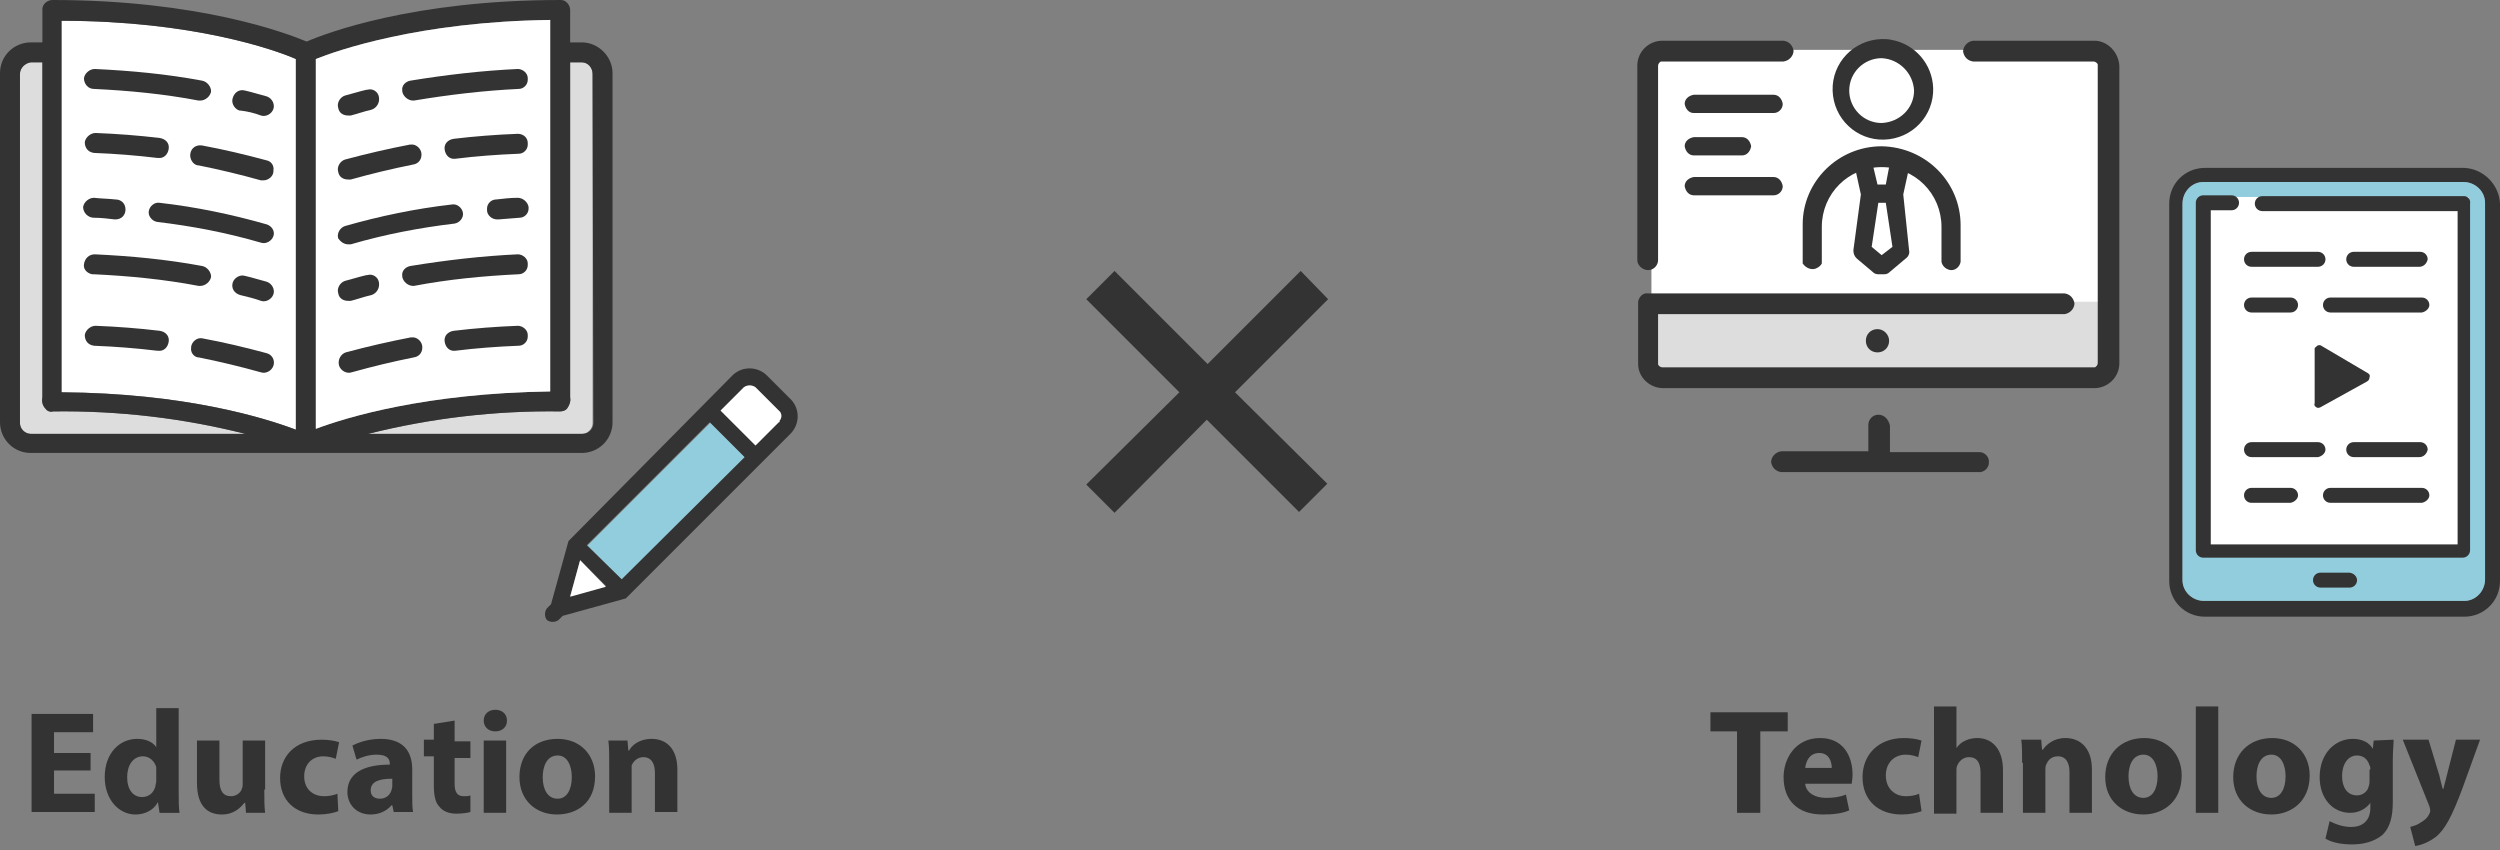 <?xml version="1.0" encoding="utf-8"?>
<!-- Generator: Adobe Illustrator 23.0.6, SVG Export Plug-In . SVG Version: 6.00 Build 0)  -->
<svg version="1.1" id="レイヤー_1" xmlns="http://www.w3.org/2000/svg" xmlns:xlink="http://www.w3.org/1999/xlink" x="0px"
	 y="0px" viewBox="0 0 300.8 102.3" style="enable-background:new 0 0 300.8 102.3;" xml:space="preserve">
<rect x="0" y="0" width="300.8" height="102.3" fill="#808080" stroke="none"/>
<style type="text/css">
	.st0{enable-background:new    ;}
	.st1{fill:#333333;}
	.st2{fill:#DDDDDD;}
	.st3{fill:#FFFFFF;}
	.st4{fill:#92CDDD;}
</style>
<title>edtech</title>
<g class="st0">
	<path class="st1" d="M209.1,88h-3.3v-2.3h9.3V88h-3.3v9.8H209V88H209.1z"/>
	<path class="st1" d="M217.2,94.3c0.1,1.1,1.2,1.7,2.5,1.7c0.9,0,1.7-0.1,2.4-0.4l0.4,1.9c-0.9,0.4-2,0.5-3.2,0.5
		c-3,0-4.7-1.7-4.7-4.5c0-2.2,1.4-4.7,4.4-4.7c2.8,0,3.9,2.2,3.9,4.4c0,0.5-0.1,0.9-0.1,1.1H217.2z M220.4,92.4
		c0-0.7-0.3-1.8-1.5-1.8s-1.6,1-1.7,1.8H220.4z"/>
	<path class="st1" d="M231.2,97.6c-0.5,0.2-1.4,0.4-2.4,0.4c-2.8,0-4.7-1.7-4.7-4.5c0-2.6,1.8-4.7,5-4.7c0.7,0,1.5,0.1,2.1,0.3
		l-0.4,2c-0.3-0.1-0.8-0.3-1.5-0.3c-1.4,0-2.4,1-2.4,2.5c0,1.6,1.1,2.5,2.4,2.5c0.6,0,1.2-0.1,1.6-0.3L231.2,97.6z"/>
	<path class="st1" d="M232.7,85h2.7v5l0,0c0.3-0.4,0.6-0.7,1.1-0.9c0.4-0.2,0.9-0.3,1.4-0.3c1.7,0,3.1,1.2,3.1,3.9v5.1h-2.7V93
		c0-1.2-0.4-1.9-1.4-1.9c-0.7,0-1.2,0.5-1.4,1c-0.1,0.2-0.1,0.4-0.1,0.6v5.2h-2.7L232.7,85L232.7,85z"/>
	<path class="st1" d="M243.3,91.8c0-1.1,0-2-0.1-2.8h2.4l0.1,1.2h0.1c0.4-0.6,1.3-1.4,2.7-1.4c1.8,0,3.2,1.2,3.2,3.8v5.2H249v-4.9
		c0-1.1-0.4-1.9-1.4-1.9c-0.8,0-1.2,0.5-1.4,1c-0.1,0.2-0.1,0.4-0.1,0.7v5.1h-2.7v-6H243.3z"/>
	<path class="st1" d="M262.5,93.3c0,3.2-2.3,4.7-4.6,4.7c-2.6,0-4.6-1.7-4.6-4.5s1.9-4.7,4.7-4.7C260.7,88.8,262.5,90.7,262.5,93.3z
		 M256.1,93.4c0,1.5,0.6,2.6,1.8,2.6c1.1,0,1.7-1.1,1.7-2.6c0-1.3-0.5-2.6-1.7-2.6C256.6,90.8,256.1,92.1,256.1,93.4z"/>
	<path class="st1" d="M264.2,85h2.7v12.8h-2.7V85z"/>
	<path class="st1" d="M277.9,93.3c0,3.2-2.3,4.7-4.6,4.7c-2.6,0-4.6-1.7-4.6-4.5s1.9-4.7,4.7-4.7C276.1,88.8,277.9,90.7,277.9,93.3z
		 M271.5,93.4c0,1.5,0.6,2.6,1.8,2.6c1.1,0,1.7-1.1,1.7-2.6c0-1.3-0.5-2.6-1.7-2.6C272,90.8,271.5,92.1,271.5,93.4z"/>
	<path class="st1" d="M288,89c0,0.6-0.1,1.3-0.1,2.6v4.9c0,1.7-0.3,3.1-1.3,4c-1,0.8-2.3,1.1-3.6,1.1c-1.2,0-2.4-0.2-3.2-0.7
		l0.5-2.1c0.6,0.3,1.5,0.7,2.6,0.7c1.3,0,2.3-0.7,2.3-2.3v-0.6l0,0c-0.5,0.7-1.4,1.2-2.4,1.2c-2.2,0-3.7-1.8-3.7-4.3
		c0-2.8,1.8-4.6,4-4.6c1.2,0,2,0.5,2.4,1.2l0,0l0.1-1L288,89L288,89z M285.2,92.6c0-0.2,0-0.4-0.1-0.5c-0.2-0.7-0.7-1.2-1.5-1.2
		c-1,0-1.8,0.9-1.8,2.5c0,1.3,0.6,2.3,1.8,2.3c0.7,0,1.3-0.5,1.4-1.1c0.1-0.2,0.1-0.5,0.1-0.7v-1.3H285.2z"/>
	<path class="st1" d="M292.2,89l1.3,4.3c0.1,0.5,0.3,1.2,0.4,1.6h0.1c0.1-0.5,0.3-1.1,0.4-1.6l1.1-4.3h2.9l-2.1,5.8
		c-1.3,3.5-2.1,4.9-3.1,5.8c-1,0.8-2,1.1-2.6,1.2l-0.6-2.3c0.3-0.1,0.8-0.2,1.2-0.5c0.4-0.2,0.9-0.6,1.1-1.1
		c0.1-0.1,0.1-0.3,0.1-0.4s0-0.2-0.1-0.5l-3.2-8H292.2z"/>
</g>
<path class="st2" d="M2.4,50.9v-42c0-0.7,0.6-1.3,1.3-1.4h1.4v40.3c-0.1,0.5,0,1,0.4,1.4c0.2,0.3,0.6,0.4,0.9,0.3
	c7.8-0.1,15.6,0.8,23.1,2.7H3.7C3,52.2,2.4,51.6,2.4,50.9L2.4,50.9z"/>
<path class="st2" d="M71.3,50.9c0,0.7-0.6,1.3-1.3,1.3H44.3c7.6-1.9,15.3-2.8,23.1-2.7c0.3,0,0.6-0.1,0.8-0.3
	c0.3-0.4,0.5-0.9,0.4-1.4V7.5H70c0.7,0,1.3,0.6,1.3,1.4l0,0V50.9L71.3,50.9L71.3,50.9z"/>
<path class="st3" d="M35.6,7.1v44.6c-3.7-1.4-13.3-4.4-28.2-4.5V2.5C23.2,2.5,33.1,6,35.6,7.1L35.6,7.1z"/>
<path class="st1" d="M70,5.1h-1.4V1.2c0-0.6-0.5-1.2-1.1-1.2h-0.1C49.7,0,39.2,4,36.9,5C34.5,4,24,0,6.3,0C5.7,0,5.1,0.5,5.1,1.1
	v0.1l0,0v3.9H3.7C1.7,5.1,0,6.7,0,8.8l0,0v42c0,2,1.6,3.7,3.7,3.7l0,0H70c2,0,3.7-1.6,3.7-3.7l0,0v-42C73.7,6.8,72,5.1,70,5.1
	L70,5.1z M66.2,47.1c-14.9,0.2-24.5,3.1-28.2,4.5V7.1c2.5-1,12.4-4.5,28.2-4.7V47.1L66.2,47.1z M35.6,7.1v44.6
	c-3.7-1.4-13.3-4.4-28.2-4.5V2.5C23.2,2.5,33.1,6,35.6,7.1L35.6,7.1z M2.4,50.9v-42c0-0.7,0.6-1.3,1.3-1.4h1.4v40.3
	c-0.1,0.5,0,1,0.4,1.4c0.2,0.3,0.6,0.4,0.9,0.3c7.8-0.1,15.6,0.8,23.1,2.7H3.7C3,52.2,2.4,51.6,2.4,50.9L2.4,50.9z M71.4,50.9
	c0,0.7-0.6,1.3-1.3,1.3H44.3c7.6-1.9,15.3-2.8,23.1-2.7c0.3,0,0.6-0.1,0.8-0.3c0.3-0.4,0.5-0.9,0.4-1.4V7.5H70
	c0.7,0,1.3,0.6,1.3,1.4l0,0L71.4,50.9L71.4,50.9z"/>
<path class="st1" d="M32.1,19.3c-2.6-0.7-5.1-1.3-7.8-1.8c-0.7-0.1-1.3,0.3-1.4,1c-0.1,0.6,0.3,1.3,0.9,1.4h0.1l0,0
	c2.5,0.5,5,1.1,7.5,1.8h0.3c0.6,0,1.2-0.5,1.2-1.1v-0.1C33,19.9,32.6,19.4,32.1,19.3L32.1,19.3L32.1,19.3z"/>
<path class="st1" d="M11.3,18.4c2.6,0.1,5.1,0.3,7.6,0.6H19c0.7,0.1,1.2-0.4,1.3-1.1c0.1-0.7-0.4-1.2-1.1-1.3l0,0
	c-2.5-0.3-5.1-0.5-7.7-0.6c-0.6,0-1.2,0.5-1.3,1.1C10.2,17.8,10.6,18.3,11.3,18.4L11.3,18.4L11.3,18.4z"/>
<path class="st1" d="M31.4,13.9c0.6,0.2,1.3-0.2,1.5-0.8s-0.2-1.3-0.8-1.5c-0.8-0.2-1.7-0.5-2.6-0.7c-0.7-0.2-1.3,0.2-1.5,0.9l0,0
	c-0.2,0.6,0.2,1.3,0.8,1.5h0.1C29.8,13.4,30.6,13.6,31.4,13.9L31.4,13.9z"/>
<path class="st1" d="M11.3,10.7c4.2,0.2,8.4,0.6,12.6,1.4h0.2c0.6,0,1.2-0.5,1.3-1.1c0-0.6-0.5-1.2-1.1-1.3
	C20,8.9,15.7,8.5,11.4,8.3c-0.6,0-1.2,0.5-1.3,1.1C10.1,10.1,10.6,10.7,11.3,10.7L11.3,10.7L11.3,10.7L11.3,10.7z"/>
<path class="st1" d="M32.1,27c-4.2-1.2-8.5-2.1-12.9-2.6c-0.6-0.1-1.2,0.4-1.3,1c-0.1,0.6,0.4,1.2,1,1.3l0,0
	c4.2,0.5,8.4,1.3,12.5,2.5c0.6,0.2,1.3-0.2,1.5-0.8C33.1,27.8,32.7,27.2,32.1,27L32.1,27L32.1,27L32.1,27z"/>
<path class="st1" d="M11.3,26.2c0.8,0,1.7,0.1,2.5,0.2h0.1c0.7,0,1.2-0.5,1.2-1.2S14.6,24,13.9,24l0,0c-0.9-0.1-1.7-0.1-2.6-0.2
	c-0.6,0-1.2,0.5-1.3,1.1C10,25.6,10.6,26.2,11.3,26.2L11.3,26.2z"/>
<path class="st1" d="M32.1,42.5c-2.6-0.7-5.1-1.3-7.8-1.8c-0.6-0.1-1.2,0.4-1.3,1v0.1c-0.1,0.6,0.3,1.1,0.8,1.2c0,0,0,0,0.1,0
	c2.5,0.5,5,1.1,7.5,1.8c0.6,0.2,1.3-0.2,1.5-0.8C33.1,43.4,32.8,42.7,32.1,42.5C32.2,42.5,32.1,42.5,32.1,42.5L32.1,42.5L32.1,42.5z
	"/>
<path class="st1" d="M11.3,41.6c2.6,0.1,5.1,0.3,7.6,0.6H19c0.7,0.1,1.2-0.4,1.3-1.1c0.1-0.7-0.4-1.2-1.1-1.3l0,0
	c-2.5-0.3-5.1-0.5-7.7-0.6c-0.6,0-1.2,0.5-1.3,1.1C10.2,41,10.6,41.5,11.3,41.6L11.3,41.6L11.3,41.6z"/>
<path class="st1" d="M31.4,36.2c0.6,0.2,1.3-0.2,1.5-0.8s-0.2-1.3-0.8-1.5l0,0c-0.8-0.2-1.7-0.5-2.6-0.7C28.9,33,28.2,33.4,28,34
	l0,0c-0.2,0.7,0.2,1.3,0.9,1.5l0,0C29.7,35.7,30.6,35.9,31.4,36.2L31.4,36.2z"/>
<path class="st1" d="M11.3,33c4.2,0.2,8.4,0.6,12.6,1.4h0.2c0.6,0,1.2-0.5,1.3-1.1c0-0.6-0.5-1.2-1.1-1.3c-4.3-0.8-8.6-1.2-12.9-1.4
	c-0.7,0-1.2,0.5-1.3,1.2c-0.1,0.6,0.4,1.1,1,1.2C11.2,33,11.2,33,11.3,33L11.3,33L11.3,33z"/>
<rect x="69.7" y="57.4" transform="matrix(0.707 -0.707 0.707 0.707 -19.169 74.337)" class="st4" width="20.9" height="5.9"/>
<path class="st1" d="M92.3,45.2c-1.1-1.1-2.9-1.2-4.1-0.1l-0.1,0.1l0,0L68.4,65.1l-2.1,7.6l-0.5,0.5c-0.3,0.4-0.3,1,0,1.4l0,0
	c0.4,0.3,1,0.3,1.4,0l0.5-0.5l7.6-2.1l19.8-19.8c1.1-1.1,1.2-2.9,0.1-4.1L95.1,48l0,0L92.3,45.2z M70.6,65.6l14.8-14.8l4.2,4.2
	L74.8,69.7L70.6,65.6z M69.8,67.4l3.1,3.1l-4.3,1.2L69.8,67.4z M93.7,50.8l-2.8,2.8l-4.2-4.2l2.8-2.8c0.4-0.3,1-0.3,1.4,0l2.8,2.8
	c0.4,0.3,0.4,0.9,0.1,1.2C93.8,50.8,93.8,50.8,93.7,50.8L93.7,50.8L93.7,50.8z"/>
<path class="st3" d="M93.7,50.8l-2.8,2.8l-4.2-4.2l2.8-2.8c0.4-0.3,1-0.3,1.4,0l2.8,2.8c0.4,0.3,0.4,0.9,0.1,1.2
	C93.8,50.8,93.8,50.8,93.7,50.8L93.7,50.8L93.7,50.8z"/>
<path class="st1" d="M296.5,20.2h-31.2c-2.4,0-4.3,1.9-4.3,4.3v45.4c0,2.4,1.9,4.3,4.3,4.3h31.2c2.4,0,4.3-1.9,4.3-4.3V24.5
	C300.7,22.2,298.8,20.3,296.5,20.2L296.5,20.2z M299,69.7c0,1.4-1.1,2.6-2.5,2.6c0,0,0,0-0.1,0h-31.2c-1.4,0-2.6-1.1-2.6-2.5
	c0,0,0,0,0-0.1V24.5c0-1.4,1.1-2.6,2.5-2.6c0,0,0,0,0.1,0h31.2c1.4,0,2.6,1.1,2.6,2.5c0,0,0,0,0,0.1l0,0C299,24.5,299,69.8,299,69.7
	L299,69.7z"/>
<rect x="198.7" y="6" class="st3" width="54.9" height="30.4"/>
<path class="st1" d="M226,49.9c-0.7,0-1.2,0.6-1.2,1.2v3.2h-10.5c-0.7,0.1-1.2,0.7-1.2,1.3c0.1,0.6,0.5,1.1,1.2,1.2H238
	c0.7,0.1,1.3-0.5,1.3-1.1c0.1-0.7-0.5-1.3-1.1-1.3l0,0h-10.8v-3.2C227.2,50.4,226.7,49.9,226,49.9L226,49.9L226,49.9z"/>
<path class="st1" d="M198.3,32.5c0.7,0,1.2-0.6,1.2-1.2V7.9c0-0.2,0.2-0.5,0.4-0.5c0,0,0,0,0.1,0h14.6c0.7-0.1,1.2-0.7,1.2-1.3
	c-0.1-0.6-0.5-1.1-1.2-1.2H200c-1.6,0-3,1.3-3,3l0,0v23.4C197,31.9,197.6,32.5,198.3,32.5L198.3,32.5L198.3,32.5z"/>
<polygon class="st3" points="225.1,25.3 224.4,30.6 225.5,31.4 226.6,30.6 226,25.3 "/>
<polygon class="st3" points="226.1,23 226.5,21 224.6,21 225,23 "/>
<path class="st3" d="M226.5,6.9c-2.1-0.1-3.9,1.5-4,3.6c0,0.1,0,0.1,0,0.2c-0.1,2.2,1.7,4,3.8,4c2.2,0.1,4-1.7,4-3.8l0,0v-0.1
	C230.2,8.7,228.6,7,226.5,6.9z"/>
<path class="st1" d="M227.6,4.8L227.6,4.8c-0.4-0.1-0.8-0.1-1.2-0.1c-3.4,0.1-6,2.9-5.9,6.2c0.1,3.4,2.9,6,6.2,5.9
	c3.4-0.1,6-2.9,5.9-6.2C232.5,7.7,230.4,5.3,227.6,4.8z M226.4,14.8c-2.2,0-3.9-1.8-3.9-3.9c0-2.2,1.8-3.9,3.9-3.9l0,0
	c2.1,0.1,3.8,1.8,3.9,3.9C230.3,13,228.6,14.7,226.4,14.8L226.4,14.8z"/>
<path class="st3" d="M234.6,35.8v-9.3c0-4.3-3.5-7.8-7.9-7.8h-1c-4.3,0.1-7.8,3.5-7.9,7.9v9.3L234.6,35.8L234.6,35.8z"/>
<path class="st1" d="M226.4,17.6L226.4,17.6c-5.2,0-9.5,4.2-9.5,9.4v0.1v4.6c0.4,0.6,1.2,0.9,1.8,0.5c0.2-0.1,0.4-0.3,0.5-0.5v-4.4
	c0-4,3.2-7.2,7.2-7.2l0,0c4,0,7.2,3.2,7.2,7.2v4.2c0.1,0.6,0.7,1,1.2,1s1-0.4,1.1-1v-4.4C235.9,21.9,231.7,17.7,226.4,17.6
	L226.4,17.6z"/>
<rect x="198.7" y="36.3" class="st2" width="54.9" height="9"/>
<path class="st1" d="M227.3,41c0,0.8-0.6,1.4-1.4,1.4s-1.4-0.6-1.4-1.4c0-0.8,0.6-1.4,1.4-1.4l0,0C226.7,39.6,227.3,40.3,227.3,41
	L227.3,41z"/>
<path class="st1" d="M252,4.9h-14.6c-0.7,0.1-1.2,0.7-1.2,1.3c0.1,0.6,0.5,1.1,1.2,1.2h14.5c0.2,0,0.5,0.2,0.5,0.4c0,0,0,0,0,0.1
	l0,0v35.8c0,0.2-0.2,0.5-0.4,0.5c0,0,0,0-0.1,0H200c-0.2,0-0.5-0.2-0.5-0.4c0,0,0,0,0-0.1v-5.9h48.9c0.7-0.1,1.2-0.7,1.2-1.3
	c-0.1-0.6-0.5-1.1-1.2-1.2h-50.1c-0.6-0.1-1.1,0.4-1.2,1v7.5c0,1.6,1.4,2.9,3,2.9H252c1.6,0,3-1.3,3-3V7.9
	C254.9,6.3,253.6,4.9,252,4.9L252,4.9z"/>
<path class="st1" d="M229,23.4l0.7-3.2l-0.8-1.2H224l-0.8,1.2l0.7,3.2l-0.9,6.7c0,0.4,0.1,0.7,0.4,1l1.9,1.6
	c0.2,0.2,0.4,0.3,0.7,0.3h0.7c0.3,0,0.5-0.1,0.7-0.3l1.9-1.6c0.3-0.2,0.5-0.6,0.4-1L229,23.4z M227.3,20.1l-0.4,2.1h-1l-0.5-2.1
	H227.3z M226.4,30.7l-1.2-1l0.8-5.3h0.9l0.8,5.3L226.4,30.7z"/>
<g id="_グループ_">
	<path id="_パス_" class="st1" d="M213.4,13.6h-9.6c-0.6,0-1-0.5-1.1-1.1l0,0c0-0.6,0.5-1,1.1-1.1h9.6c0.6,0,1,0.5,1.1,1.1l0,0
		C214.5,13.1,214,13.6,213.4,13.6z"/>
</g>
<g id="_グループ_2">
	<path id="_パス_2" class="st1" d="M213.4,23.5h-9.6c-0.6,0-1-0.5-1.1-1.1l0,0c0-0.6,0.5-1,1.1-1.1h9.6c0.6,0,1,0.5,1.1,1.1l0,0
		C214.5,23,214,23.5,213.4,23.5z"/>
</g>
<g id="_グループ_3">
	<path id="_パス_3" class="st1" d="M209.6,18.7h-5.8c-0.6,0-1-0.5-1.1-1.1l0,0c0-0.6,0.5-1,1.1-1.1h5.8c0.6,0,1,0.5,1.1,1.1l0,0
		C210.6,18.2,210.2,18.7,209.6,18.7L209.6,18.7z"/>
</g>
<path class="st4" d="M299,69.7c0,1.4-1.1,2.6-2.5,2.6c0,0,0,0-0.1,0h-31.2c-1.4,0-2.6-1.1-2.6-2.5c0,0,0,0,0-0.1V24.5
	c0-1.4,1.1-2.6,2.5-2.6c0,0,0,0,0.1,0h31.2c1.4,0,2.6,1.1,2.6,2.5c0,0,0,0,0,0.1l0,0C299,24.5,299,69.8,299,69.7z"/>
<path class="st1" d="M282.6,68.9h-3.4c-0.5,0-0.9,0.4-0.9,0.9s0.4,0.9,0.9,0.9c0,0,0,0,0.1,0h3.4c0.5,0,0.9-0.4,0.9-0.9
	S283.1,68.9,282.6,68.9L282.6,68.9z"/>
<rect x="265.1" y="23.7" class="st3" width="31.9" height="42.9"/>
<path class="st1" d="M296.5,23.6h-24.3c-0.5,0-0.9,0.4-0.9,0.9s0.4,0.9,0.9,0.9h23.5v40.1H266V25.3h2.5c0.5,0,0.9-0.4,0.9-0.9
	s-0.4-0.9-0.9-0.9h-3.4c-0.5,0-0.9,0.4-0.9,0.9v41.8c0,0.5,0.4,0.9,0.9,0.9h31.2c0.5,0,0.9-0.4,0.9-0.9V24.5
	C297.3,24,296.9,23.6,296.5,23.6L296.5,23.6L296.5,23.6z"/>
<g id="_グループ_2-2">
	<path id="_パス_2-2" class="st1" d="M278.9,32.1h-8c-0.5,0-0.9-0.4-0.9-0.9l0,0c0-0.5,0.4-0.9,0.9-0.9h8c0.5,0,0.9,0.4,0.9,0.9
		l0,0C279.8,31.7,279.4,32.1,278.9,32.1L278.9,32.1z"/>
</g>
<g id="_グループ_3-2">
	<path id="_パス_3-2" class="st1" d="M275.6,37.6h-4.7c-0.5,0-0.9-0.4-0.9-0.9l0,0c0-0.5,0.4-0.9,0.9-0.9h4.7
		c0.5,0,0.9,0.4,0.9,0.9l0,0C276.5,37.2,276.1,37.6,275.6,37.6z"/>
</g>
<g id="_グループ_4">
	<path id="_パス_4" class="st1" d="M291.1,32.1h-7.9c-0.5,0-0.9-0.4-0.9-0.9l0,0c0-0.5,0.4-0.9,0.9-0.9h8c0.5,0,0.9,0.4,0.9,0.9
		l0,0C292,31.7,291.6,32.1,291.1,32.1L291.1,32.1z"/>
</g>
<g id="_グループ_6">
	<path id="_パス_6" class="st1" d="M291.4,37.6h-11c-0.5,0-0.9-0.4-0.9-0.9l0,0c0-0.5,0.4-0.9,0.9-0.9h11c0.5,0,0.9,0.4,0.9,0.9
		l0,0C292.3,37.1,291.9,37.5,291.4,37.6L291.4,37.6L291.4,37.6z"/>
</g>
<g id="_グループ_3-3">
	<path id="_パス_3-3" class="st1" d="M278.9,55h-8c-0.5,0-0.9-0.4-0.9-0.9l0,0c0-0.5,0.4-0.9,0.9-0.9h8c0.5,0,0.9,0.4,0.9,0.9l0,0
		C279.8,54.5,279.4,54.9,278.9,55L278.9,55z"/>
</g>
<g id="_グループ_3-4">
	<path id="_パス_3-4" class="st1" d="M275.6,60.5h-4.7c-0.5,0-0.9-0.4-0.9-0.9l0,0c0-0.5,0.4-0.9,0.9-0.9h4.7
		c0.5,0,0.9,0.4,0.9,0.9l0,0C276.5,60,276.1,60.4,275.6,60.5z"/>
</g>
<g id="_グループ_4-2">
	<path id="_パス_4-2" class="st1" d="M291.1,55h-7.9c-0.5,0-0.9-0.4-0.9-0.9l0,0c0-0.5,0.4-0.9,0.9-0.9h8c0.5,0,0.9,0.4,0.9,0.9
		l0,0C292,54.6,291.6,55,291.1,55L291.1,55z"/>
</g>
<g id="_グループ_6-2">
	<path id="_パス_6-2" class="st1" d="M291.4,60.5h-11c-0.5,0-0.9-0.4-0.9-0.9l0,0c0-0.5,0.4-0.9,0.9-0.9h11c0.5,0,0.9,0.4,0.9,0.9
		l0,0C292.3,60,291.9,60.4,291.4,60.5L291.4,60.5L291.4,60.5z"/>
</g>
<path class="st1" d="M278.6,41.8l0.2-0.2c0.2-0.1,0.4-0.1,0.5,0l5.6,3.3c0.2,0.1,0.3,0.3,0.2,0.5c0,0.2-0.1,0.4-0.3,0.5l-5.6,3.1
	c-0.2,0.1-0.4,0.1-0.5,0c-0.2-0.1-0.3-0.3-0.2-0.5V42C278.5,41.9,278.5,41.8,278.6,41.8z"/>
<path class="st1" d="M148.6,47.2L159.8,36l-3.3-3.4l-11.2,11.2l-11.2-11.2l-3.4,3.4l11.2,11.2l-11.2,11.1l3.4,3.4l11.1-11.2
	l11.1,11.1l3.4-3.4L148.6,47.2z"/>
<path class="st3" d="M66.2,47.1c-14.9,0.2-24.5,3.1-28.2,4.5V7.1c2.5-1,12.4-4.5,28.2-4.7V47.1L66.2,47.1z"/>
<path class="st1" d="M41.9,21.6h0.3c2.5-0.7,5-1.3,7.5-1.8c0.7-0.1,1.1-0.7,1-1.4c-0.1-0.6-0.7-1.1-1.3-1h-0.1l0,0
	c-2.6,0.5-5.2,1.1-7.8,1.8c-0.6,0.2-1,0.9-0.8,1.5l0,0C40.8,21.3,41.3,21.6,41.9,21.6L41.9,21.6L41.9,21.6z"/>
<path class="st1" d="M62.3,16.1c-2.6,0.1-5.2,0.3-7.7,0.6c-0.7,0.1-1.2,0.6-1.1,1.3c0.1,0.7,0.6,1.2,1.3,1.1l0,0
	c2.4-0.3,5-0.5,7.6-0.6c0.6,0,1.1-0.5,1.1-1.1c0-0.1,0-0.1,0-0.2C63.5,16.6,63,16.1,62.3,16.1L62.3,16.1L62.3,16.1z"/>
<path class="st1" d="M41.9,13.9h0.3c0.8-0.2,1.6-0.5,2.5-0.7c0.6-0.2,1-0.8,0.9-1.5s-0.8-1.1-1.4-0.9c0,0,0,0-0.1,0
	c-0.9,0.2-1.8,0.5-2.6,0.7c-0.6,0.2-1,0.9-0.8,1.5l0,0C40.8,13.6,41.3,13.9,41.9,13.9L41.9,13.9z"/>
<path class="st1" d="M62.3,8.3C58,8.5,53.7,9,49.4,9.7c-0.6,0.1-1.1,0.6-1,1.2c0,0,0,0,0,0.1c0.1,0.6,0.7,1.1,1.3,1.1h0.1
	c4.2-0.7,8.4-1.2,12.6-1.4c0.6,0,1.1-0.5,1.1-1.1c0-0.1,0-0.1,0-0.2C63.5,8.8,62.9,8.3,62.3,8.3L62.3,8.3z"/>
<path class="st1" d="M41.9,29.4h0.3c4.1-1.2,8.3-2,12.5-2.5c0.6-0.1,1.1-0.7,1-1.3c-0.1-0.6-0.7-1.1-1.3-1
	c-4.4,0.5-8.7,1.4-12.9,2.6c-0.6,0.2-1,0.9-0.8,1.5l0,0C41,29.1,41.4,29.4,41.9,29.4L41.9,29.4L41.9,29.4z"/>
<path class="st1" d="M62.3,23.8c-0.9,0-1.7,0.1-2.6,0.2c-0.6,0-1.1,0.5-1.1,1.1c0,0.1,0,0.1,0,0.2c0,0.6,0.6,1.1,1.2,1.1h0.1H60
	l2.5-0.2c0.6,0,1.1-0.5,1.1-1.1c0-0.1,0-0.1,0-0.2C63.5,24.3,62.9,23.8,62.3,23.8L62.3,23.8z"/>
<path class="st1" d="M40.8,44c0.2,0.6,0.9,1,1.5,0.8l0,0l0,0c2.5-0.7,5-1.3,7.5-1.8c0.7-0.1,1.1-0.7,1-1.4c-0.1-0.6-0.7-1.1-1.3-1
	h-0.1c-2.6,0.5-5.2,1.1-7.8,1.8C41,42.6,40.6,43.3,40.8,44L40.8,44L40.8,44z"/>
<path class="st1" d="M62.3,39.2c-2.6,0.1-5.2,0.3-7.7,0.6c-0.7,0.1-1.2,0.6-1.1,1.3c0.1,0.7,0.6,1.2,1.3,1.1l0,0
	c2.4-0.3,5-0.5,7.6-0.6c0.6,0,1.1-0.5,1.1-1.1c0-0.1,0-0.1,0-0.2C63.5,39.7,62.9,39.2,62.3,39.2L62.3,39.2z"/>
<path class="st1" d="M41.9,36.2h0.3c0.8-0.2,1.6-0.5,2.5-0.7c0.6-0.2,1-0.8,0.9-1.5s-0.8-1.1-1.4-0.9c0,0,0,0-0.1,0l0,0
	c-0.9,0.2-1.8,0.5-2.6,0.7c-0.6,0.2-1,0.9-0.8,1.5l0,0C40.8,35.9,41.3,36.2,41.9,36.2L41.9,36.2z"/>
<path class="st1" d="M62.3,30.6c-4.3,0.2-8.6,0.7-12.9,1.4c-0.6,0.1-1.1,0.6-1,1.2c0,0,0,0,0,0.1c0.1,0.6,0.7,1.1,1.3,1.1h0.1
	c4.2-0.8,8.4-1.2,12.6-1.4c0.6,0,1.1-0.5,1.1-1.1c0-0.1,0-0.1,0-0.2C63.5,31.1,62.9,30.6,62.3,30.6L62.3,30.6z"/>
<polygon class="st3" points="69.8,67.4 72.9,70.6 68.6,71.8 "/>
<g>
	<path class="st1" d="M10.9,92.7H6.5v2.8h4.9v2.2H3.8V85.9h7.4v2.2H6.5v2.5h4.4V92.7z"/>
	<path class="st1" d="M21.5,85.2v10c0,1,0,2,0.1,2.6h-2.4L19,96.5h0c-0.5,1-1.6,1.5-2.7,1.5c-2,0-3.7-1.8-3.7-4.5
		c0-2.9,1.8-4.6,3.9-4.6c1.1,0,1.9,0.4,2.3,1h0v-4.7H21.5z M18.8,92.8c0-0.2,0-0.3,0-0.5C18.6,91.6,18,91,17.2,91
		c-1.2,0-1.9,1.1-1.9,2.5c0,1.5,0.7,2.4,1.8,2.4c0.8,0,1.4-0.5,1.6-1.3c0-0.2,0.1-0.4,0.1-0.6V92.8z"/>
	<path class="st1" d="M31.8,95c0,1.1,0,2.1,0.1,2.8h-2.3l-0.1-1.2h-0.1C29,97.1,28.2,98,26.7,98c-1.8,0-3-1.1-3-3.8v-5.1h2.7v4.7
		c0,1.3,0.4,2,1.4,2c0.7,0,1.2-0.5,1.3-0.9c0.1-0.2,0.1-0.4,0.1-0.6v-5.2h2.7V95z"/>
	<path class="st1" d="M40.7,97.6c-0.5,0.2-1.4,0.4-2.4,0.4c-2.8,0-4.6-1.7-4.6-4.4c0-2.5,1.7-4.6,5-4.6c0.7,0,1.5,0.1,2.1,0.3
		l-0.4,2c-0.3-0.1-0.8-0.3-1.5-0.3c-1.4,0-2.3,1-2.3,2.4c0,1.6,1.1,2.4,2.4,2.4c0.6,0,1.1-0.1,1.6-0.3L40.7,97.6z"/>
	<path class="st1" d="M47.4,97.8l-0.2-0.9h-0.1c-0.6,0.7-1.5,1.1-2.5,1.1c-1.8,0-2.8-1.3-2.8-2.7c0-2.3,2-3.3,5.1-3.3v-0.1
		c0-0.5-0.2-1.1-1.6-1.1c-0.9,0-1.8,0.3-2.4,0.6l-0.5-1.7c0.6-0.3,1.8-0.8,3.4-0.8c2.9,0,3.8,1.7,3.8,3.7v3c0,0.8,0,1.6,0.1,2.1
		H47.4z M47.1,93.7c-1.4,0-2.5,0.3-2.5,1.4c0,0.7,0.5,1,1.1,1c0.7,0,1.2-0.4,1.4-1c0-0.1,0.1-0.3,0.1-0.5V93.7z"/>
	<path class="st1" d="M54.7,86.7v2.5h1.9v2h-1.9v3.1c0,1,0.3,1.5,1.1,1.5c0.3,0,0.6,0,0.8-0.1l0,2c-0.3,0.1-1,0.2-1.7,0.2
		c-0.9,0-1.6-0.3-2-0.8c-0.5-0.5-0.7-1.3-0.7-2.6v-3.5h-1.2v-2h1.2v-1.9L54.7,86.7z"/>
	<path class="st1" d="M61,86.7c0,0.8-0.6,1.3-1.4,1.3c-0.9,0-1.4-0.6-1.4-1.3c0-0.8,0.6-1.3,1.4-1.3C60.4,85.4,61,85.9,61,86.7z
		 M58.2,97.8v-8.7h2.7v8.7H58.2z"/>
	<path class="st1" d="M71.6,93.4c0,3.2-2.2,4.6-4.6,4.6c-2.5,0-4.5-1.7-4.5-4.5c0-2.8,1.8-4.6,4.6-4.6
		C69.8,88.9,71.6,90.8,71.6,93.4z M65.3,93.5c0,1.5,0.6,2.6,1.8,2.6c1.1,0,1.7-1.1,1.7-2.6c0-1.3-0.5-2.6-1.7-2.6
		C65.8,90.9,65.3,92.2,65.3,93.5z"/>
	<path class="st1" d="M73.3,91.9c0-1.1,0-2-0.1-2.8h2.3l0.1,1.2h0.1c0.3-0.6,1.2-1.4,2.7-1.4c1.8,0,3.1,1.2,3.1,3.7v5.1h-2.7V93
		c0-1.1-0.4-1.9-1.4-1.9c-0.7,0-1.2,0.5-1.4,1C76,92.3,76,92.6,76,92.8v5h-2.7V91.9z"/>
</g>
</svg>
